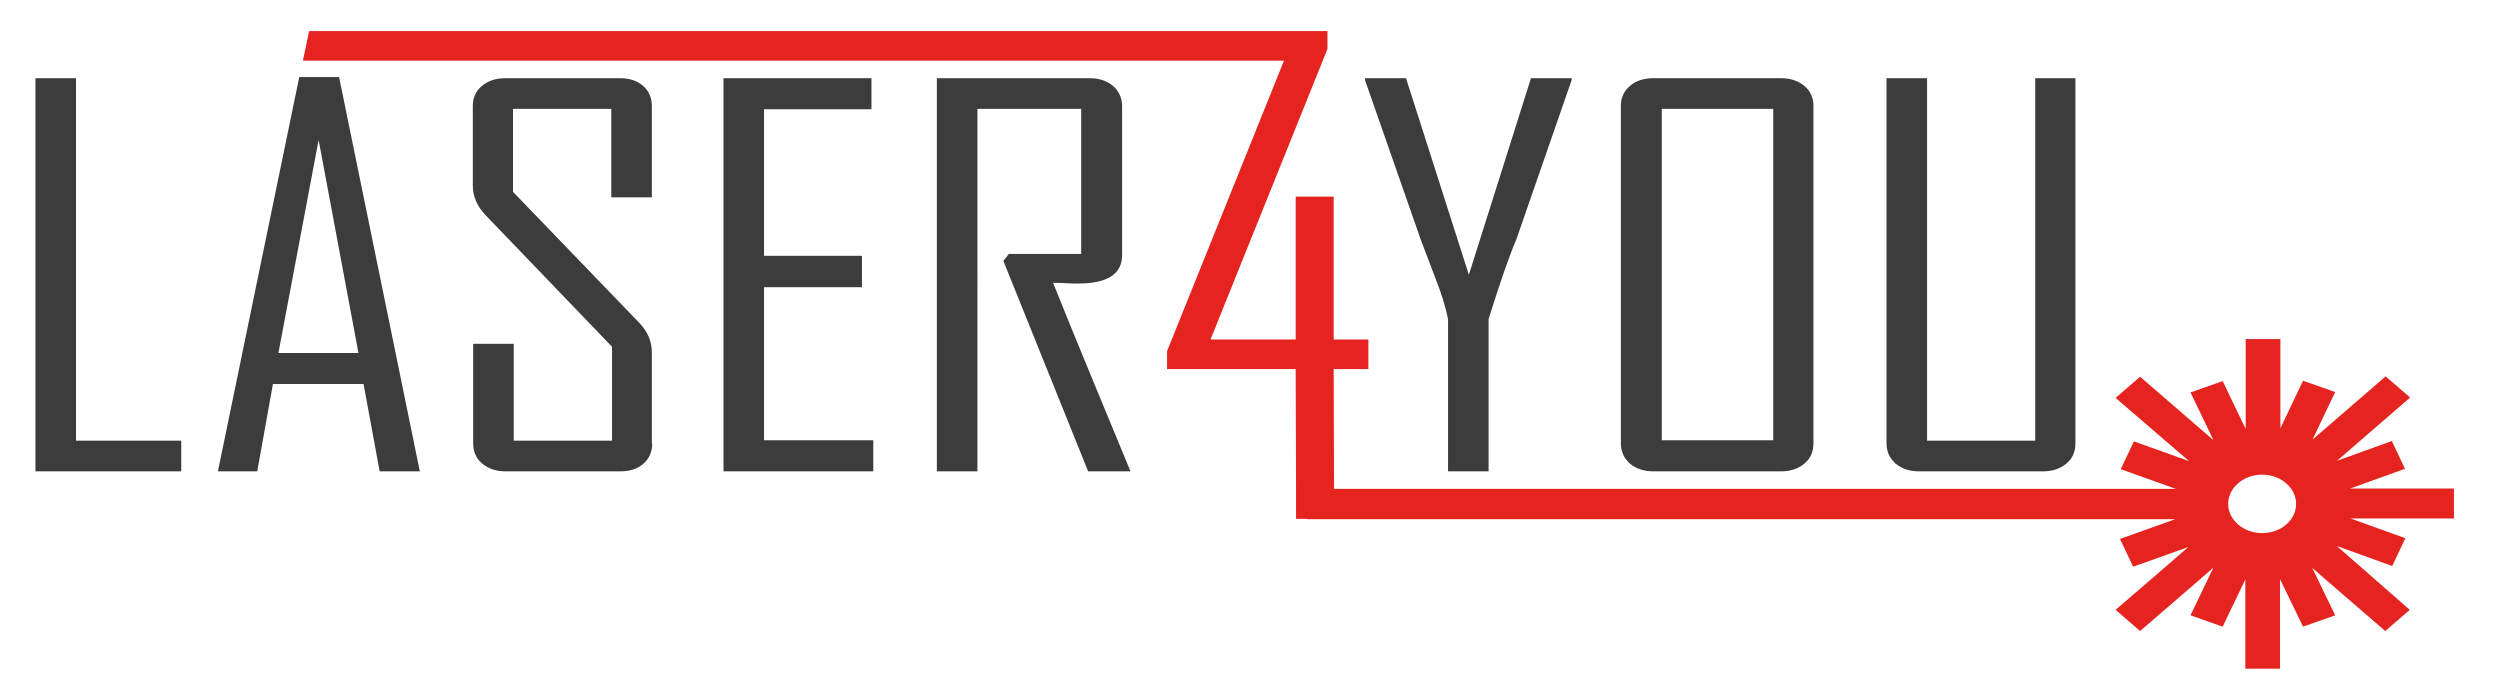 <?xml version="1.0" encoding="utf-8"?>
<!-- Generator: Adobe Illustrator 24.0.0, SVG Export Plug-In . SVG Version: 6.00 Build 0)  -->
<svg version="1.1" xmlns="http://www.w3.org/2000/svg" xmlns:xlink="http://www.w3.org/1999/xlink" x="0px" y="0px"
	 viewBox="0 0 684.2 189" style="enable-background:new 0 0 684.2 189;" xml:space="preserve">
<style type="text/css">
	.st0{fill:#3C3C3C;}
	.st1{fill:none;}
	.st2{fill:#E52420;}
</style>
<g id="Ebene_1">
</g>
<g id="Ebene_3">
	<g id="Ebene_2">
	</g>
	<path class="st0" d="M49.5,129H9.7V21.4h11.1v99.2h28.8V129z"/>
	<path class="st0" d="M114.9,129h-11l-4.4-23.9H74.7L70.4,129H59.7v-0.3L81.9,21.1h10.9L114.9,129z M98.1,96.6L87.2,38.3l-11,58.3
		H98.1z"/>
	<path class="st0" d="M178.5,121.4c0,2.2-0.8,4.1-2.4,5.5c-1.6,1.4-3.7,2.1-6.3,2.1h-31.4c-2.6,0-4.7-0.7-6.4-2.1
		c-1.7-1.4-2.5-3.3-2.5-5.5V94.1h11.1v26.5h26.9V94.9L133,59c-2.4-2.5-3.6-5.2-3.6-8.2V29c0-2.2,0.8-4.1,2.5-5.5
		c1.7-1.4,3.8-2.1,6.4-2.1h31.4c2.6,0,4.7,0.7,6.3,2.1c1.6,1.4,2.4,3.3,2.4,5.5v25h-11.1V29.8h-26.9v22.7l34.6,35.9
		c2.3,2.4,3.4,5.1,3.4,8V121.4z"/>
	<path class="st0" d="M239,129h-41V21.4h40.5v8.5h-29.4V70h26.8v8.6h-26.8v41.9H239V129z"/>
	<path class="st0" d="M309.4,129h-11.6l-23.2-57.6l1.5-1.9h19.8V29.8h-28.4V129h-11.1V21.4h41.8c2.6,0,4.7,0.7,6.4,2.1
		c1.6,1.4,2.5,3.3,2.5,5.5v40.8c0,5.2-4,7.8-12.1,7.8c-0.8,0-2,0-3.5-0.1s-2.7-0.1-3.3-0.1C295.1,94.6,302.3,111.8,309.4,129z"/>
	<path class="st1" d="M89.2-13.7"/>
	<path class="st1" d="M70.2,77.8"/>
	<path class="st2" d="M671.5,133.7l-28.4,0l0.4-0.1l14.7-5.3l-3.6-7.6l-14.7,5.3l-0.3,0.1l20-17.3l-6.7-5.8l-20,17.3l6.2-13
		l-8.8-3.1l-6.2,13l0-24.4h-9.5l0,24.5l-0.2-0.3l-6.1-12.7l-8.8,3.1l6.1,12.7l0.1,0.3l-20-17.3l-6.7,5.8l20.1,17.3l-15.1-5.4
		l-3.6,7.6l15.1,5.4l-7.7,0h-16.4h-1.4H365.1l-0.1-32.8h9.5v-8.1h-9.5V53.8h-10.4v39.1h-23.3l32-79.5V8.5h-35.2h-10.4H84.6l-1.7,8.1
		h234.8h10.4h23.3l-32,79.5v4.9h35.2l0.1,32.9v8.1h3.1l0,0.1h212.1h1.4h16.4l7.6,0l-15.1,5.4l3.6,7.6l15.1-5.4l-5.4,4.7L579,166.9
		l6.7,5.8l14.6-12.6l5.4-4.7l-0.1,0.3l-6.1,12.7l8.8,3.1l6.1-12.7l0.1-0.3l0,6.6V183h9.5v-17.9l0-6.6l6.3,13l8.8-3.1l-6.3-13
		l5.4,4.7l14.6,12.6l6.7-5.8L645,154.2l-5.4-4.7l0.4,0.1l14.7,5.3l3.6-7.6l-14.7-5.3l-0.3-0.1l28.3,0V133.7z M619.1,145.9
		c-5.1,0-9.3-3.6-9.3-8s4.2-8,9.3-8c5.1,0,9.3,3.6,9.3,8S624.3,145.9,619.1,145.9z"/>
	<line class="st1" x1="365.1" y1="92.8" x2="365.1" y2="0"/>
	<g>
		<path class="st0" d="M430.1,22L415,65.5c-1.9,4.4-4.4,11.6-7.6,21.8V129h-11.1V87.3c-0.7-3.5-1.9-7.2-3.4-11
			c-2.5-6.6-3.9-10.2-4.1-10.8L373.6,22c0,0,0-0.3,0-0.6h11.2L402,75.2l17-53.8h11.2C430.1,21.7,430.1,21.9,430.1,22z"/>
		<path class="st0" d="M496.3,121.4c0,2.2-0.8,4.1-2.5,5.5c-1.7,1.4-3.8,2.1-6.4,2.1h-34.9c-2.6,0-4.7-0.7-6.4-2.1
			c-1.6-1.4-2.5-3.3-2.5-5.5V29c0-2.2,0.8-4.1,2.5-5.5c1.6-1.4,3.8-2.1,6.4-2.1h34.9c2.6,0,4.7,0.7,6.4,2.1c1.7,1.4,2.5,3.3,2.5,5.5
			V121.4z M485.3,120.5V29.8h-30.5v90.7H485.3z"/>
		<path class="st0" d="M568,121.4c0,2.2-0.8,4.1-2.5,5.5c-1.7,1.4-3.8,2.1-6.4,2.1h-33.9c-2.6,0-4.7-0.7-6.4-2.1
			c-1.6-1.4-2.5-3.3-2.5-5.5v-100h11.1v99.2h29.6V21.4H568V121.4z"/>
	</g>
</g>
</svg>
